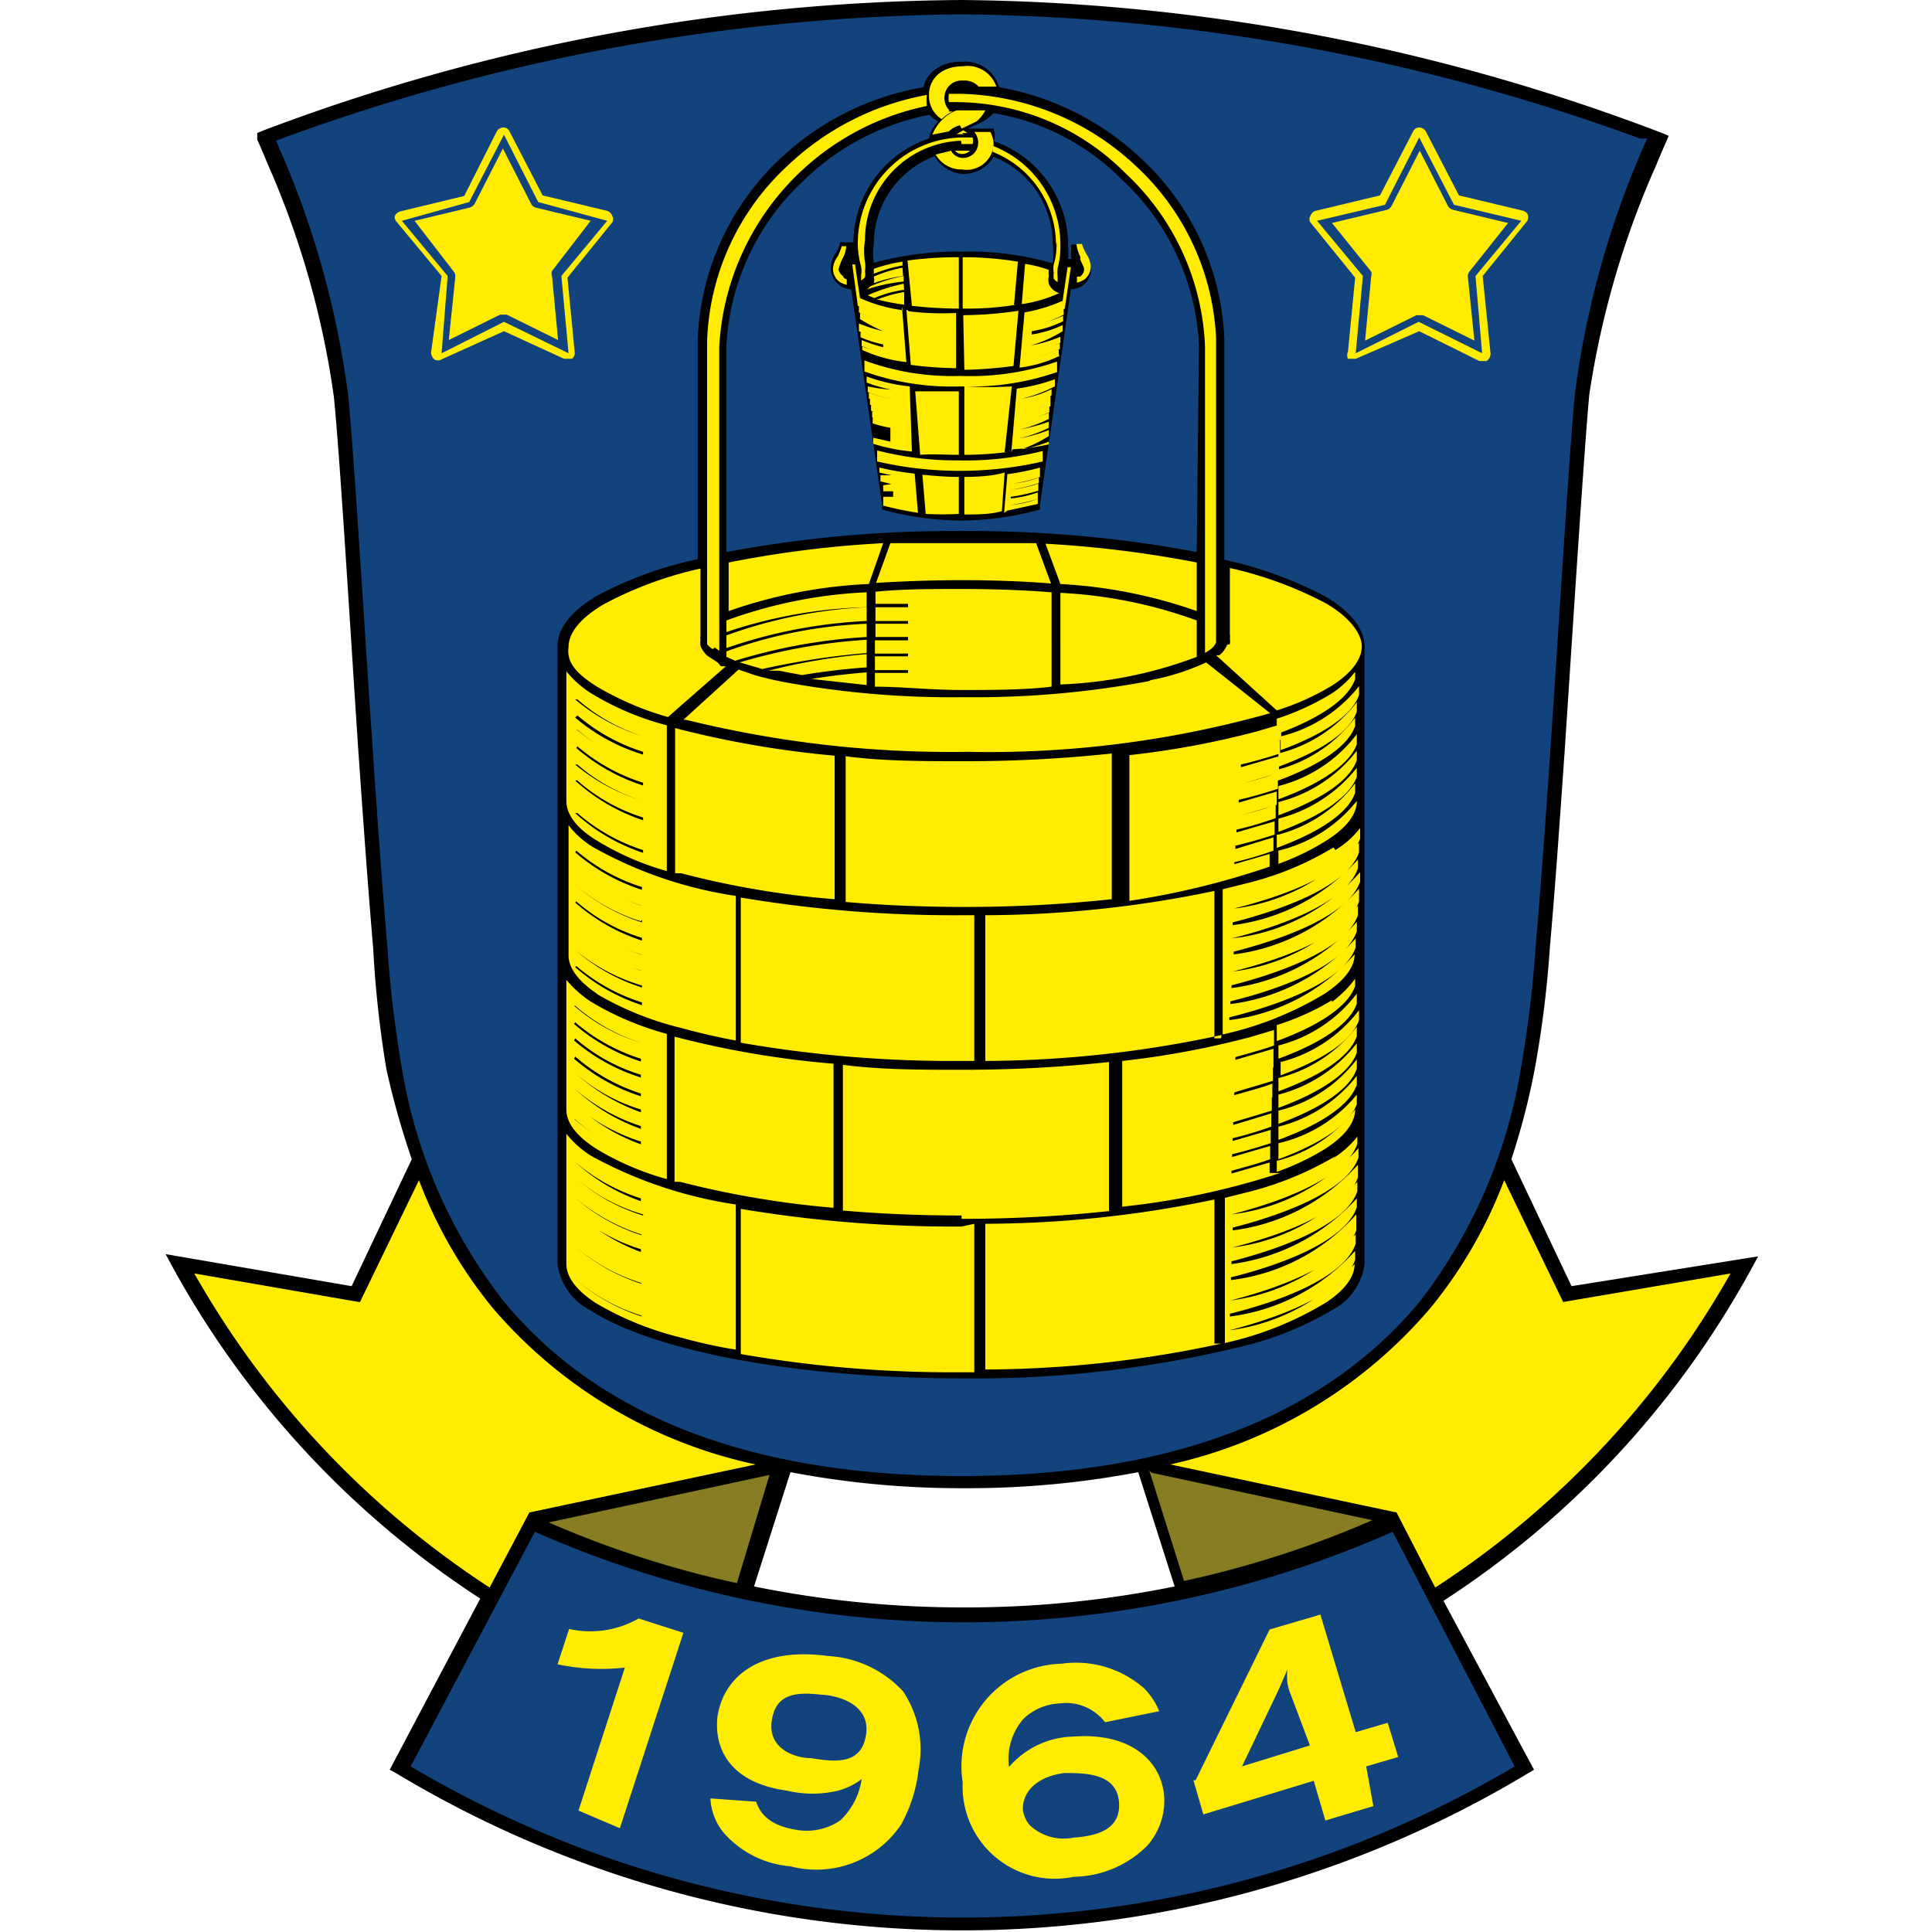 <svg xmlns="http://www.w3.org/2000/svg" viewBox="0 0 35 35"><title>logos</title><path d="M28.47,23.3,27.38,21a12.84,12.84,0,0,0,.43-1.67,19.71,19.71,0,0,0,.27-2.2c.09-1,.18-2.3.27-3.59.17-2.58.34-5.26.44-6.38A16,16,0,0,1,30,3c.11-.27.18-.42.18-.42l.05-.12-.12-.05A36.4,36.4,0,0,0,17.42,0,36.4,36.4,0,0,0,4.78,2.36l-.12.05,0,.12s.07.15.18.42A15.85,15.85,0,0,1,6.05,7.2c.11,1.12.27,3.8.44,6.38.09,1.29.18,2.55.27,3.59A19.71,19.71,0,0,0,7,19.37,14.76,14.76,0,0,0,7.46,21L6.37,23.3,3,22.72l.13.24a16.81,16.81,0,0,0,5.57,6l-1.64,3.1.11.06a19.89,19.89,0,0,0,20.52,0l.1-.06L26.15,29a16.72,16.72,0,0,0,5.57-6l.13-.24Zm-11,5.82a19,19,0,0,1-3.81-.38l.66-2.07h0a16.49,16.49,0,0,0,3.15.29h0a16.49,16.49,0,0,0,3.15-.29h0l.66,2.07A19,19,0,0,1,17.42,29.12Z"/><path d="M27.56,19.31a20.86,20.86,0,0,0,.26-2.17c.27-3.09.55-8.28.71-10a16.36,16.36,0,0,1,1.31-4.63l-.13,0A36.66,36.66,0,0,0,17.42.26,36.66,36.66,0,0,0,5.13,2.5L5,2.55A16.36,16.36,0,0,1,6.31,7.18c.16,1.68.44,6.87.71,10a20.86,20.86,0,0,0,.26,2.17,9.32,9.32,0,0,0,1.85,4.23c1.37,1.66,3.81,3.16,8.29,3.16h0c4.48,0,6.92-1.5,8.3-3.16A9.39,9.39,0,0,0,27.56,19.31Z" fill="#12437d"/><path d="M13.35,28.68a18.12,18.12,0,0,1-3.41-1.1l4-.86Zm7.51-2,4,.86a18.12,18.12,0,0,1-3.41,1.1l-.63-2Z" fill="#877e23"/><path d="M27.44,32a19.63,19.63,0,0,1-20,0l2.25-4.25a19.23,19.23,0,0,0,15.54,0Z" fill="#12437d"/><path d="M8.93,23.7a8.26,8.26,0,0,1-1.34-2.32L6.52,23.59l-3-.52a16.49,16.49,0,0,0,5.35,5.69l.72-1.36,4.1-.87A8.65,8.65,0,0,1,8.93,23.7Zm19.39-.11-1.07-2.21a8.26,8.26,0,0,1-1.34,2.32,8.65,8.65,0,0,1-4.71,2.83l4.1.87L26,28.76a16.4,16.4,0,0,0,5.35-5.69l-3.05.52Zm-17,6.62a3.8,3.8,0,0,1-1.22-.06l.21-.64a1.76,1.76,0,0,0,1.26-.19l.81.26-1.15,3.54-.75-.32m4.35-2.1c.32,0,.94.16.86.72s-.57.5-1,.43c-.29,0-.78-.17-.71-.67s.44-.53.89-.48m-2,1.88a1.06,1.06,0,0,0,.23.61,1.8,1.8,0,0,0,1.22.62,1.85,1.85,0,0,0,2-.75,2.63,2.63,0,0,0,.32-1,1.89,1.89,0,0,0-.28-1.42A2,2,0,0,0,15,30c-1.18-.16-1.87.32-2,1.08-.07.54.17,1.21,1.26,1.36a2,2,0,0,0,.92,0,1.23,1.23,0,0,0,.43-.21,1.28,1.28,0,0,1-.39.75,1.08,1.08,0,0,1-.79.17c-.58-.09-.69-.39-.73-.51Zm6.4-.46c.38,0,.95,0,1,.51s-.39.63-.82.66a.9.9,0,0,1-.79-.22.52.52,0,0,1-.13-.3c0-.34.29-.59.75-.65M21,31a1.24,1.24,0,0,0-.28-.42,1.87,1.87,0,0,0-1.49-.44,1.86,1.86,0,0,0-1.79,2.15A1.67,1.67,0,0,0,19.45,34a1.92,1.92,0,0,0,1.33-.56,1.23,1.23,0,0,0,.31-.9c-.05-.64-.61-1.16-1.65-1.08a1.58,1.58,0,0,0-1.16.55,1.1,1.1,0,0,1,.26-.87,1,1,0,0,1,.65-.28.89.89,0,0,1,.83.34L21,31Zm2.73.62L22.5,32l.65-1.36s.17-.38.17-.4a1.85,1.85,0,0,0,0,.23.9.9,0,0,0,.06.22m-1.76,1.56.18.62,2-.61.21.72.87-.26L24.75,32l.58-.17-.19-.62-.58.17-.64-2.13-.92.27-1.34,2.73Z" fill="#ffec00"/><path d="M24,10.8a7.24,7.24,0,0,0-1.82-.66v-4a4.71,4.71,0,0,0-1.52-3.28,5,5,0,0,0-2.56-1.28.64.64,0,0,0-.69-.46.74.74,0,0,0-.52.18.53.53,0,0,0-.16.28,5,5,0,0,0-2.57,1.27,4.74,4.74,0,0,0-1.52,3.28v4a6.87,6.87,0,0,0-1.82.66c-.44.26-.72.57-.72.92V22.9a1.11,1.11,0,0,0,.6.84c1.13.73,3.7,1.23,6.71,1.23a20.41,20.41,0,0,0,5.14-.59,5.91,5.91,0,0,0,1.57-.64,1.11,1.11,0,0,0,.6-.84V11.72c0-.35-.28-.66-.72-.92ZM17.43,3.15h0A.63.63,0,0,0,18,2.84a1.69,1.69,0,0,1,1.07,1.58,1.25,1.25,0,0,1,0,.35,5.3,5.3,0,0,0-1.62-.21h0a5.73,5.73,0,0,0-1.62.2,1.13,1.13,0,0,1,0-.34,1.7,1.7,0,0,1,1.1-1.59A.64.64,0,0,0,17.43,3.15ZM21.68,10a22.24,22.24,0,0,0-4.26-.38,22.24,22.24,0,0,0-4.26.38V6.27a4.37,4.37,0,0,1,1.4-3,4.46,4.46,0,0,1,2.28-1.19A.47.47,0,0,0,17,2.2a.57.57,0,0,0-.17.31,2,2,0,0,0-1.37,1.91c0,.09,0,.16,0,.23h0a.49.49,0,0,0,0-.18.19.19,0,0,0,0-.08l0,0h-.19a.06.06,0,0,0-.05,0s0,0,0,0h0a.6.6,0,0,1-.07.18.5.5,0,0,0-.1.28.39.39,0,0,0,.15.31.35.35,0,0,0,.22.08h0l.56,3.91v.08h0a5.52,5.52,0,0,0,1.43.2h0a5.46,5.46,0,0,0,1.43-.2h0l0-.08.56-3.91h0a.38.38,0,0,0,.23-.08.4.4,0,0,0,.14-.27.06.06,0,0,0,0,0,.59.59,0,0,0-.1-.28.51.51,0,0,1-.07-.18h0s0,0,0,0l0,0h-.19v0a.11.11,0,0,0,0,.08.45.45,0,0,0,0,.18h-.06a1.62,1.62,0,0,0,0-.23,2,2,0,0,0-1.34-1.9A.46.46,0,0,0,18,2.33l0,0h-.47l.22-.1A.9.9,0,0,0,18,2.05a4.24,4.24,0,0,1,2.32,1.2,4.37,4.37,0,0,1,1.4,3ZM15.33,4.94a.05.05,0,0,1,0-.05v0h0Zm4.17,0,0-.1v0h0a.1.1,0,0,1,0,.05Z"/><path d="M15.7,11a8.68,8.68,0,0,0-2.54.51v.23a9,9,0,0,1,2.54-.49ZM16,9.84a19.6,19.6,0,0,0-2.8.35v.88a8.84,8.84,0,0,1,2.54-.49Z" fill="#ffec00"/><path d="M15.7,11.54V11.3a8.42,8.42,0,0,0-2.54.5v.1l.16.07A10,10,0,0,1,15.7,11.54Zm0-.81a8.46,8.46,0,0,0-2.54.51v.21A8.64,8.64,0,0,1,15.7,11Zm-3.47,2.46v2.63h0l.11,0a15.85,15.85,0,0,0,2.78.47V13.69A17.78,17.78,0,0,1,12.23,13.19Zm10-1.51a.44.44,0,0,1-.14.19l-.06,0,1.1,1a4.56,4.56,0,0,0,1-.45c.36-.23.54-.48.54-.71s-.22-.53-.65-.78a7,7,0,0,0-1.74-.64v1.2a.17.17,0,0,1,0,.07.36.36,0,0,1,0,.11Zm-4.76,2.11c-.75,0-1.47,0-2.15-.09v2.64c.68.06,1.4.09,2.15.09a24.77,24.77,0,0,0,2.67-.14V13.65A24.77,24.77,0,0,1,17.42,13.79Zm4.89,1.88,0-.05a6,6,0,0,0,.71-.21v-.24l-.69.21,0-.06c.26-.06.49-.13.71-.2v-.24l-.69.2,0-.05a6,6,0,0,0,.71-.21v-.24c-.21.08-.45.14-.69.21l0,0,.71-.21v-.24l-.69.2,0-.05c.26-.06.49-.13.71-.2V14c-.21.08-.45.14-.69.21l0,0,.71-.21V13.7l-.69.2,0-.05c.26-.06.49-.13.71-.2v-.24l-.69.2,0,0c.26-.07.49-.13.71-.21v-.28l-.44.13a15.68,15.68,0,0,1-2.31.43v2.64A14.64,14.64,0,0,0,23,15.7v-.23l-.69.2Zm-1.55-3.33a17.12,17.12,0,0,1-3.34.29,16.89,16.89,0,0,1-3.19-.26h0a6.22,6.22,0,0,1-.61-.14h0l-.29-.1-1,.91h.05a19.92,19.92,0,0,0,5.09.58,18.8,18.8,0,0,0,5.49-.7L21.85,12h0l0,0h0a4.2,4.2,0,0,1-1,.32Z" fill="#ffec00"/><path d="M14.7,12.3l1,.11v-.23C15.34,12.21,15,12.25,14.7,12.3Zm1-.71a10.21,10.21,0,0,0-2.3.41l.41.12a14.1,14.1,0,0,1,1.89-.29Zm1.72-.92c-.55,0-1.08,0-1.56.05v.22c.19,0,.39,0,.59,0V11l-.59,0v.25l.59,0v.05l-.59,0v.24l.59,0v.06l-.6,0v.24l.6,0v.05l-.6,0v.25l.6,0v.05l-.6,0v.25c.49,0,1,.06,1.57.06s1.12,0,1.63-.06V10.73C18.55,10.69,18,10.67,17.42,10.67Zm0-.16q.85,0,1.62.06l-.27-.73c-.43,0-.89,0-1.35,0s-.87,0-1.29,0l-.26.72C16.36,10.53,16.88,10.51,17.42,10.51Zm1.79,1.89a7.81,7.81,0,0,0,2.47-.5v-.66a8.42,8.42,0,0,0-2.47-.5V12.4Zm-5.29-.25.19,0,.42.08c.35-.06.75-.11,1.17-.14v-.24A10.77,10.77,0,0,0,13.92,12.15Z" fill="#ffec00"/><path d="M17.19,1.85h.1a4.34,4.34,0,0,1,3.1,1.29,4.53,4.53,0,0,1,1.44,3.14v5.55l.09-.06a.3.3,0,0,0,.11-.13h0V6.12A4.53,4.53,0,0,0,20.57,3a4.8,4.8,0,0,0-3.14-1.3l-.24,0h0s0,0,0,0A.46.46,0,0,0,17.19,1.85Z" fill="#ffec00"/><path d="M19.21,10.58a8.85,8.85,0,0,1,2.47.49v-.88a20.28,20.28,0,0,0-2.74-.34Zm-7,10.83.11,0a16.84,16.84,0,0,0,2.78.47V19.27a16.82,16.82,0,0,1-2.88-.49v2.63Zm5.1-19.92h.21l-.11,0Zm5.79,19.76H23v-.19l-.69.2v-.05c.25-.07.48-.13.7-.21v-.24l-.69.2v-.05c.25-.06.48-.13.7-.2v-.24l-.69.2v-.05a6.41,6.41,0,0,0,.7-.21v-.24l-.69.21v-.05l.7-.21v-.24l-.69.2v0c.25-.06.48-.13.7-.2v-.25c-.21.08-.45.14-.69.21v-.05l.7-.21v-.24l-.69.2v0c.25-.06.48-.13.7-.2V19l-.69.2v-.05c.25-.07.48-.13.7-.21v-.28l-.44.13a15.68,15.68,0,0,1-2.31.43v2.64a13.74,13.74,0,0,0,2.86-.61ZM10.8,18a5.66,5.66,0,0,0,1.53.62c.29.08.62.16,1,.23V16.23a7.52,7.52,0,0,1-2.58-.88,1.61,1.61,0,0,1-.45-.4v2.36c0,.23.18.47.54.71Zm.83-.41a3.61,3.61,0,0,1-1.21-.67l0,0a3.24,3.24,0,0,0,1.19.66Zm0,.25,0,.05a3.44,3.44,0,0,1-1.21-.68l0,0A3.39,3.39,0,0,0,11.65,17.86Zm0-.54a3.44,3.44,0,0,1-1.21-.68l0,0a3.24,3.24,0,0,0,1.19.67Zm0-.89a3.44,3.44,0,0,1-1.21-.67l0,0a3.24,3.24,0,0,0,1.19.66l0,.05Zm0,.25,0,.05a3.44,3.44,0,0,1-1.21-.68l0,0a3.39,3.39,0,0,0,1.19.66Zm-1.19-1.25a3.39,3.39,0,0,0,1.19.66l0,.05a3.44,3.44,0,0,1-1.21-.68Zm0,.92,0,0a3.24,3.24,0,0,0,1.19.66l0,.05A3.44,3.44,0,0,1,10.42,16.35Zm0,1.17,0,0a3.39,3.39,0,0,0,1.19.66l0,.05A3.44,3.44,0,0,1,10.42,17.52Z" fill="#ffec00"/><path d="M10.8,20.81a5,5,0,0,0,1.28.55V18.73a5.41,5.41,0,0,1-1.37-.58,2,2,0,0,1-.45-.4V20.1C10.26,20.34,10.44,20.58,10.8,20.81Zm-.38-1.37,0,0a3.24,3.24,0,0,0,1.19.66l0,.05A3.61,3.61,0,0,1,10.42,19.44Zm0-.3,0,0a3.39,3.39,0,0,0,1.19.67l0,.05a3.44,3.44,0,0,1-1.21-.68Zm0-.92a3.39,3.39,0,0,0,1.19.67l0,0a3.29,3.29,0,0,1-1.21-.67Zm0,.3a3.39,3.39,0,0,0,1.19.66l0,.05a3.44,3.44,0,0,1-1.21-.68Zm0,.29a3.24,3.24,0,0,0,1.19.66l0,.05a3.44,3.44,0,0,1-1.21-.67Zm0,.92h0l0,0a3.39,3.39,0,0,0,1.19.67l0,.05A3.44,3.44,0,0,1,10.42,19.73Zm0,.29,0,0a3.39,3.39,0,0,0,1.19.66l0,.05A3.44,3.44,0,0,1,10.42,20Zm0,.26a3.24,3.24,0,0,0,1.19.66l0,0a3.44,3.44,0,0,1-1.21-.67Zm7-1.06h.23V16.58h-.23a23.37,23.37,0,0,1-4-.32v2.63A22.32,22.32,0,0,0,17.42,19.22Zm0,3a23.37,23.37,0,0,1-4-.32v2.63a22.32,22.32,0,0,0,4,.33h.23V22.17Z" fill="#ffec00"/><path d="M10.71,20.94a1.78,1.78,0,0,1-.45-.4V22.9c0,.23.18.48.54.71a5.66,5.66,0,0,0,1.53.62c.29.08.62.16,1,.22V21.82A7.81,7.81,0,0,1,10.71,20.94Zm-.29.11,0,0a3.39,3.39,0,0,0,1.19.66l0,.05A3.44,3.44,0,0,1,10.42,21.05Zm1.23.92,0,.05a3.35,3.35,0,0,1-1.21-.67l0,0A3.24,3.24,0,0,0,11.65,22Zm-1.23,0,0,0a3.24,3.24,0,0,0,1.19.66l0,.05A3.44,3.44,0,0,1,10.42,21.94Zm0,.29,0,0a3.39,3.39,0,0,0,1.19.67l0,0A3.29,3.29,0,0,1,10.42,22.23Zm0,.59,0,0a3.39,3.39,0,0,0,1.19.67l0,0A3.29,3.29,0,0,1,10.42,22.82Zm1.21,1a3.44,3.44,0,0,1-1.21-.68l0,0a3.39,3.39,0,0,0,1.19.66Zm0-.59a3.44,3.44,0,0,1-1.21-.68l0,0a3.39,3.39,0,0,0,1.19.66Zm0-.88a3.44,3.44,0,0,1-1.21-.68l0,0a3.56,3.56,0,0,0,1.19.66Zm5.79-.3a24.77,24.77,0,0,0,2.67-.14V19.24a24.77,24.77,0,0,1-2.67.14c-.75,0-1.47,0-2.15-.09v2.64c.68.06,1.4.09,2.15.09Zm0-19.75.27-.13A.65.65,0,0,0,17.85,2l-.43,0-.09,0a.68.68,0,0,0-.23.14.79.79,0,0,0-.21.3l.3-.06A.42.42,0,0,1,17.39,2.27Zm-.22-.33a.32.32,0,0,1-.09-.25.31.31,0,0,1,.34-.29.34.34,0,0,1,.28.11l.32,0a.55.55,0,0,0-.6-.37c-.43,0-.62.26-.62.51a.5.5,0,0,0,.23.45h0a.66.66,0,0,1,.2-.14h0l-.08,0Zm4.92,16.81H22V16.14a20.47,20.47,0,0,1-4.15.44v2.64a20.55,20.55,0,0,0,4.28-.47ZM10.8,15.22a5,5,0,0,0,1.28.56V13.14a5.07,5.07,0,0,1-1.37-.58,1.78,1.78,0,0,1-.45-.4v2.35C10.26,14.75,10.44,15,10.8,15.22Zm-.34-.82a3.39,3.39,0,0,0,1.19.66l0,0a3.35,3.35,0,0,1-1.21-.68Zm0-.26,0,0a3.24,3.24,0,0,0,1.19.67l0,.05A3.44,3.44,0,0,1,10.42,14.14Zm0-1.47,0,0a3.39,3.39,0,0,0,1.19.67l0,0A3.44,3.44,0,0,1,10.42,12.67Zm0,.29,0,0a3.39,3.39,0,0,0,1.19.66l0,.05A3.44,3.44,0,0,1,10.42,13Zm0,.26a3.24,3.24,0,0,0,1.19.66l0,0a3.44,3.44,0,0,1-1.21-.67Zm0,.3a3.39,3.39,0,0,0,1.19.66l0,.05a3.44,3.44,0,0,1-1.21-.68Zm0,.33,0,0a3.24,3.24,0,0,0,1.19.66l0,0A3.44,3.44,0,0,1,10.42,13.85Zm0,.88,0,0a3.39,3.39,0,0,0,1.19.67l0,.05A3.44,3.44,0,0,1,10.42,14.73Zm2.49-3h0l.08.06V6.27a4.72,4.72,0,0,1,3.76-4.35,1,1,0,0,1,0-.2A4.93,4.93,0,0,0,14.27,3a4.53,4.53,0,0,0-1.46,3.17v5.5A.37.37,0,0,0,12.91,11.76Z" fill="#ffec00"/><path d="M10.8,12.43a5.41,5.41,0,0,0,1.3.56l1.05-.92-.09,0h0L13,12l-.17-.11a.44.44,0,0,1-.14-.19.43.43,0,0,1,0-.11.17.17,0,0,1,0-.07V10.3a6.81,6.81,0,0,0-1.74.64c-.43.25-.65.52-.65.78h0C10.26,12,10.44,12.2,10.8,12.43Zm4.86-5.9,0,.2A4.71,4.71,0,0,0,17.42,7a4.78,4.78,0,0,0,1.73-.26l0-.19a4.77,4.77,0,0,1-1.75.26A4.59,4.59,0,0,1,15.66,6.53Zm1.71-.94V4.66a6.61,6.61,0,0,0-.93.06l.08.82A7.34,7.34,0,0,0,17.37,5.59Zm2.2-.89c.05.12.07.14.07.19h0a.19.19,0,0,1-.07.12l-.06,0,0,.11a.42.42,0,0,0,.14-.06.3.3,0,0,0,.11-.23.46.46,0,0,0-.08-.23,1,1,0,0,1-.08-.18H19.5a.73.73,0,0,0,.07.23Zm-3.2.4V5a2.86,2.86,0,0,0-.61.19.19.19,0,0,1-.11.07v0l0,0h0A3.2,3.2,0,0,1,16.37,5.1Zm2,.42.07-.78a6.08,6.08,0,0,0-1-.08v.93A5.45,5.45,0,0,0,18.41,5.52Zm-2.5-.1a4.19,4.19,0,0,0,.51.1l0-.23A2.35,2.35,0,0,0,15.91,5.42Zm2.33,2.77L18.33,7a7.52,7.52,0,0,1-.86,0V8.24A6.23,6.23,0,0,0,18.24,8.19Z" fill="#ffec00"/><path d="M17.47,6.7a7.66,7.66,0,0,0,.89-.07l.09-1a7.06,7.06,0,0,1-1,.08ZM16.36,5.62a2.74,2.74,0,0,1-.78-.22h0l0,0-.09-.61h-.05l.1.75a2.81,2.81,0,0,0,.52.18v0a2.89,2.89,0,0,1-.5-.17v.11a2.89,2.89,0,0,0,.5.17v0a3,3,0,0,1-.48-.16l0,.11A2.76,2.76,0,0,0,16,6V6a2.87,2.87,0,0,1-.44-.14V6a2.87,2.87,0,0,0,.44.14v0A2.57,2.57,0,0,1,15.59,6v.11a2,2,0,0,0,.41.13v.05a2.54,2.54,0,0,1-.39-.13l0,.11a2.14,2.14,0,0,0,.38.12v0a2.74,2.74,0,0,1-.37-.11v.06a2.62,2.62,0,0,0,.8.22l-.08-1Zm1.07-2.55A.49.49,0,0,0,18,2.62a.48.48,0,0,0-.06-.23h-.29a.3.3,0,0,1,.07.2.27.27,0,0,1-.26.27.24.24,0,0,1-.23-.13l-.28.07A.54.54,0,0,0,17.43,3.07Zm0-.66h.1l0,0-.08-.05h0l-.12.07h.13Z" fill="#ffec00"/><path d="M17.42,2.61h.2a.24.24,0,0,0,0-.12h-.19a1.92,1.92,0,0,0-1.89,1.91,1.54,1.54,0,0,0,.06.43h0a.4.4,0,0,1,0,.15.11.11,0,0,1,0,0l0,.1a.22.22,0,0,0,.07-.06.36.36,0,0,0,0-.11.5.5,0,0,0,0-.16,1.29,1.29,0,0,1,0-.4,1.8,1.8,0,0,1,1.74-1.8h0Zm-1,3,.08,1a6.71,6.71,0,0,0,.82.06v-1Q16.88,5.69,16.47,5.64Zm2.72-1.22a1.29,1.29,0,0,1-.05.4h0a.38.38,0,0,0,0,.15.36.36,0,0,0,0,.11.22.22,0,0,0,.07.06v-.1a.11.11,0,0,1,0,0,.8.8,0,0,1,0-.15h0a1.54,1.54,0,0,0,.05-.43,1.92,1.92,0,0,0-1.23-1.79.36.36,0,0,1,0,.11,1.81,1.81,0,0,1,1.15,1.68Z" fill="#ffec00"/><path d="M17.57,2.73H17.3a.17.17,0,0,0,.14.06A.19.19,0,0,0,17.57,2.73Zm-.2,5.51V7.09c-.28,0-.55,0-.79,0l.09,1.15C16.89,8.22,17.12,8.24,17.37,8.24Zm-1-3.1a3.1,3.1,0,0,0-.65.21l.12.05a2,2,0,0,1,.54-.15Zm2.81,1.27V6.33a2.24,2.24,0,0,1-.53.16v0a2.25,2.25,0,0,0,.55-.17l0-.1a2.62,2.62,0,0,1-.55.16v0a1.87,1.87,0,0,0,.56-.17l0-.11a2.51,2.51,0,0,1-.54.16v0A2.25,2.25,0,0,0,19.25,6l0-.11a2.07,2.07,0,0,1-.56.17V6a2,2,0,0,0,.57-.18v-.1a2.5,2.5,0,0,1-.58.18v0a1.92,1.92,0,0,0,.59-.2v-.1a2.07,2.07,0,0,1-.58.19v0a1.9,1.9,0,0,0,.6-.2h0l.11-.75h-.06l-.09.61h0a3,3,0,0,1-.69.21l-.09,1a2.31,2.31,0,0,0,.72-.21Z" fill="#ffec00"/><path d="M18.51,5.51a2.53,2.53,0,0,0,.68-.2v0A.29.29,0,0,1,19,5.14.32.32,0,0,1,19,5a.37.37,0,0,1,0-.11,2.24,2.24,0,0,0-.43-.11Zm-2.16-.66a2.48,2.48,0,0,0-.52.16.27.27,0,0,1,0,.12A2.55,2.55,0,0,1,16.36,5Zm0-.11a2.81,2.81,0,0,0-.52.13s0,0,0,.09a2.52,2.52,0,0,1,.52-.15ZM16.48,7a3.22,3.22,0,0,1-.78-.18l0,.11a2.77,2.77,0,0,0,.45.13v0A3.43,3.43,0,0,1,15.72,7l0,.1a2.79,2.79,0,0,0,.43.13v0a2.56,2.56,0,0,1-.41-.12v.11a2.64,2.64,0,0,0,.41.11v0a2.66,2.66,0,0,1-.39-.11v.11a2.74,2.74,0,0,0,.39.1v0a2.8,2.8,0,0,1-.37-.1v.11a2.8,2.8,0,0,0,.37.1v0l-.35-.09,0,.11.34.09v0l-.33-.09,0,.11a2.13,2.13,0,0,0,.32.08V8l-.31-.07,0,.11a3.44,3.44,0,0,0,.7.14L16.48,7ZM15.27,5a.2.2,0,0,1-.08-.12h0a1.24,1.24,0,0,1,.07-.19.52.52,0,0,0,.07-.23h-.08a1.87,1.87,0,0,1-.07.18.41.41,0,0,0-.09.23.3.3,0,0,0,.11.23.42.42,0,0,0,.14.06V5.06A.09.09,0,0,1,15.27,5ZM16.71,8.6l.06.71a5.39,5.39,0,0,0,.6,0V8.64C17.14,8.64,16.91,8.62,16.71,8.6Zm.76,0v.72c.24,0,.47,0,.68-.06l.05-.7C18,8.62,17.73,8.64,17.47,8.64Zm-1.54-.17,0,.13.22.05v0l-.2,0v.11l.2.05v0L16,8.79V8.9l.18,0V9L16,9v.1l.16,0v0L16,9.1v.06h0a6.27,6.27,0,0,0,.63.13l-.06-.71A5.09,5.09,0,0,1,15.93,8.47Zm2.32.82.55-.12h0l0-.09a2,2,0,0,1-.5.11v0a3.49,3.49,0,0,0,.5-.11l0-.12a2,2,0,0,1-.49.11V9a3.49,3.49,0,0,0,.5-.11V8.76a2,2,0,0,1-.49.11v0a2.45,2.45,0,0,0,.5-.12v-.1a1.71,1.71,0,0,1-.47.11v0a2.34,2.34,0,0,0,.49-.12V8.47a4.08,4.08,0,0,1-.59.12l-.06.7Zm.09-1.11A3.92,3.92,0,0,0,19,8.05V8a2.34,2.34,0,0,1-.5.14v0A2.34,2.34,0,0,0,19,7.9l0-.11a2.63,2.63,0,0,1-.53.15v0A2.39,2.39,0,0,0,19,7.75l0-.11a3.45,3.45,0,0,1-.52.14v0A2.56,2.56,0,0,0,19,7.59V7.48a2.56,2.56,0,0,1-.54.15v0a2.13,2.13,0,0,0,.55-.16v-.1a2.34,2.34,0,0,1-.52.15v0a2.2,2.2,0,0,0,.54-.16V7.17a2.24,2.24,0,0,1-.53.16v0a1.79,1.79,0,0,0,.55-.17l0-.11a1.83,1.83,0,0,1-.53.17v0A2.67,2.67,0,0,0,19.11,7h0l0-.13a3.31,3.31,0,0,1-.69.17l-.1,1.16Z" fill="#ffec00"/><path d="M15.89,8.16l0,.2a6.7,6.7,0,0,0,3,0l0-.19a5.69,5.69,0,0,1-1.52.17A5.72,5.72,0,0,1,15.89,8.16ZM22,21.73a20.47,20.47,0,0,1-4.15.44v2.64a20.55,20.55,0,0,0,4.28-.47H22Zm1.2-2.49v.24c.79-.29,1.3-.64,1.42-1V18.3a2.58,2.58,0,0,1-1.42.94Zm0-5.89v.24c.79-.29,1.3-.64,1.42-1v-.16A2.58,2.58,0,0,1,23.16,13.35Zm1,7.59a5.89,5.89,0,0,1-1.57.65l-.44.11v2.63A6.08,6.08,0,0,0,24,23.61c.36-.23.54-.48.54-.71v0a3.67,3.67,0,0,1-2.27,1.2v0c1.28-.33,2.12-.79,2.28-1.28v-.16a3.67,3.67,0,0,1-2.27,1.19v-.05c1.28-.32,2.12-.78,2.28-1.27v-.17a3.67,3.67,0,0,1-2.27,1.2v0c1.28-.33,2.12-.79,2.28-1.27V22a3.62,3.62,0,0,1-2.27,1.19v-.05c1.28-.32,2.12-.78,2.28-1.27v-.16a3.72,3.72,0,0,1-2.27,1.19v-.05c1.28-.33,2.12-.78,2.28-1.27v-.17a3.62,3.62,0,0,1-2.27,1.19v0c1.28-.32,2.12-.78,2.28-1.27V21.1a3.67,3.67,0,0,1-2.27,1.19v-.05c1.28-.33,2.12-.78,2.28-1.27V20.8A3.67,3.67,0,0,1,22.31,22V22c1.28-.33,2.12-.79,2.28-1.28v-.13a1.78,1.78,0,0,1-.45.4Z" fill="#ffec00"/><path d="M24.13,12.56a4.63,4.63,0,0,1-1,.46v.28c.79-.29,1.3-.64,1.42-1v-.13A1.78,1.78,0,0,1,24.13,12.56Zm-1,8.44v.23a4.53,4.53,0,0,0,.88-.42c.36-.23.54-.48.54-.71v0a2.58,2.58,0,0,1-1.42.93Zm0-5.88v.24c.79-.29,1.3-.64,1.42-1v-.17A2.58,2.58,0,0,1,23.16,15.12Zm1,3a4.64,4.64,0,0,1-1,.45v.29c.79-.29,1.3-.64,1.42-1v-.13A2,2,0,0,1,24.13,18.15Zm-1-4.21v.24c.79-.29,1.3-.64,1.42-1V13A2.58,2.58,0,0,1,23.16,13.94Z" fill="#ffec00"/><path d="M23.16,14.24v.24c.79-.29,1.3-.65,1.42-1V13.3A2.58,2.58,0,0,1,23.16,14.24Zm0-.59v.24c.79-.29,1.3-.64,1.42-1v-.17A2.58,2.58,0,0,1,23.16,13.65Z" fill="#ffec00"/><path d="M23.16,14.53v.24c.79-.29,1.3-.64,1.42-1V13.6A2.58,2.58,0,0,1,23.16,14.53Z" fill="#ffec00"/><path d="M23.16,14.83v.24c.79-.29,1.3-.65,1.42-1v-.16A2.64,2.64,0,0,1,23.16,14.83Zm0,5.88V21c.79-.29,1.3-.64,1.42-1v-.17A2.58,2.58,0,0,1,23.16,20.71Zm0-.88v.24c.79-.29,1.3-.65,1.42-1v-.17A2.64,2.64,0,0,1,23.16,19.83Z" fill="#ffec00"/><path d="M23.16,19.53v.24c.79-.29,1.3-.64,1.42-1V18.6A2.58,2.58,0,0,1,23.16,19.53Zm0,.88v.24c.79-.29,1.3-.64,1.42-1v-.16A2.58,2.58,0,0,1,23.16,20.41Z" fill="#ffec00"/><path d="M23.16,20.12v.24c.79-.29,1.3-.64,1.42-1v-.17A2.53,2.53,0,0,1,23.16,20.12Zm1-4.77a5.58,5.58,0,0,1-1.57.65l-.44.11v2.63A6.08,6.08,0,0,0,24,18c.36-.24.54-.48.54-.71v0a3.62,3.62,0,0,1-2.27,1.19l0-.05c1.29-.32,2.13-.78,2.29-1.27V17a3.67,3.67,0,0,1-2.27,1.19l0-.05c1.29-.32,2.13-.78,2.29-1.27v-.17a3.67,3.67,0,0,1-2.27,1.2l0-.05c1.29-.33,2.13-.79,2.29-1.27v-.17a3.62,3.62,0,0,1-2.27,1.19l0,0c1.29-.32,2.13-.78,2.29-1.27V16.1a3.67,3.67,0,0,1-2.27,1.19l0-.05c1.29-.33,2.13-.78,2.29-1.27V15.8A3.62,3.62,0,0,1,22.31,17l0,0c1.29-.32,2.13-.78,2.29-1.27v-.16a3.67,3.67,0,0,1-2.27,1.19l0-.05c1.29-.33,2.13-.78,2.29-1.27v-.17a3.62,3.62,0,0,1-2.27,1.19l0,0c1.29-.32,2.13-.78,2.29-1.27V15a1.61,1.61,0,0,1-.45.4Zm-1,3.59v.24c.79-.29,1.3-.64,1.42-1V18A2.58,2.58,0,0,1,23.16,18.94Z" fill="#ffec00"/><path d="M23.16,15.41v.24a4.51,4.51,0,0,0,.88-.43c.36-.23.54-.47.54-.71v0A2.58,2.58,0,0,1,23.16,15.41Zm4.53-11.5a.16.16,0,0,0-.09-.09l-1.17-.28-.6-1.16a.14.14,0,0,0-.12-.07.12.12,0,0,0-.11.07L25,3.54l-1.17.28a.14.14,0,0,0-.09.09.11.11,0,0,0,0,.12l.81,1-.13,1.34a.15.15,0,0,0,0,.13l.08,0,.06,0L25.71,6h0l1.09.54.06,0,.07,0A.16.16,0,0,0,27,6.38L26.86,5l.81-1a.13.13,0,0,0,0-.12Z" fill="#ffec00"/><path d="M26.73,5l.83-1-1.22-.29-.63-1.22-.62,1.22L23.86,4l.83,1h0l-.13,1.4,1.14-.57,1.15.57L26.73,5Z" fill="#12437d"/><path d="M26.62,4.92h0l.7-.88-1-.24a.16.16,0,0,1-.09-.07l-.51-1-.51,1a.14.14,0,0,1-.08.07l-1,.24.71.88h0a.14.14,0,0,1,0,.09l-.11,1.16.93-.46.06,0,.06,0,.93.46L26.59,5A.14.14,0,0,1,26.62,4.92Zm-19.47-1a.15.15,0,0,1,.1-.09l1.16-.28L9,2.38a.14.14,0,0,1,.12-.07.12.12,0,0,1,.11.07l.6,1.16L11,3.82a.14.14,0,0,1,.09.09.11.11,0,0,1,0,.12l-.81,1,.13,1.34a.13.13,0,0,1-.05.13l-.08,0-.06,0L9.13,6h0L8,6.51a.12.12,0,0,1-.13,0,.16.16,0,0,1-.06-.13L8,5,7.17,4A.16.16,0,0,1,7.15,3.91Z" fill="#ffec00"/><path d="M8.11,5,7.28,4,8.5,3.66l.63-1.22h0l.62,1.22L11,4l-.83,1h0l.13,1.4L9.13,5.83h0L8,6.4,8.11,5Z" fill="#12437d"/><path d="M8.22,4.92h0L7.51,4l1-.24a.16.16,0,0,0,.09-.07l.51-1,.51,1a.14.14,0,0,0,.08.07l1,.24L10,4.91h0A.14.14,0,0,0,10,5l.11,1.16-.93-.46-.06,0-.06,0-.93.46L8.25,5A.14.14,0,0,0,8.22,4.92Z" fill="#ffec00"/></svg>
